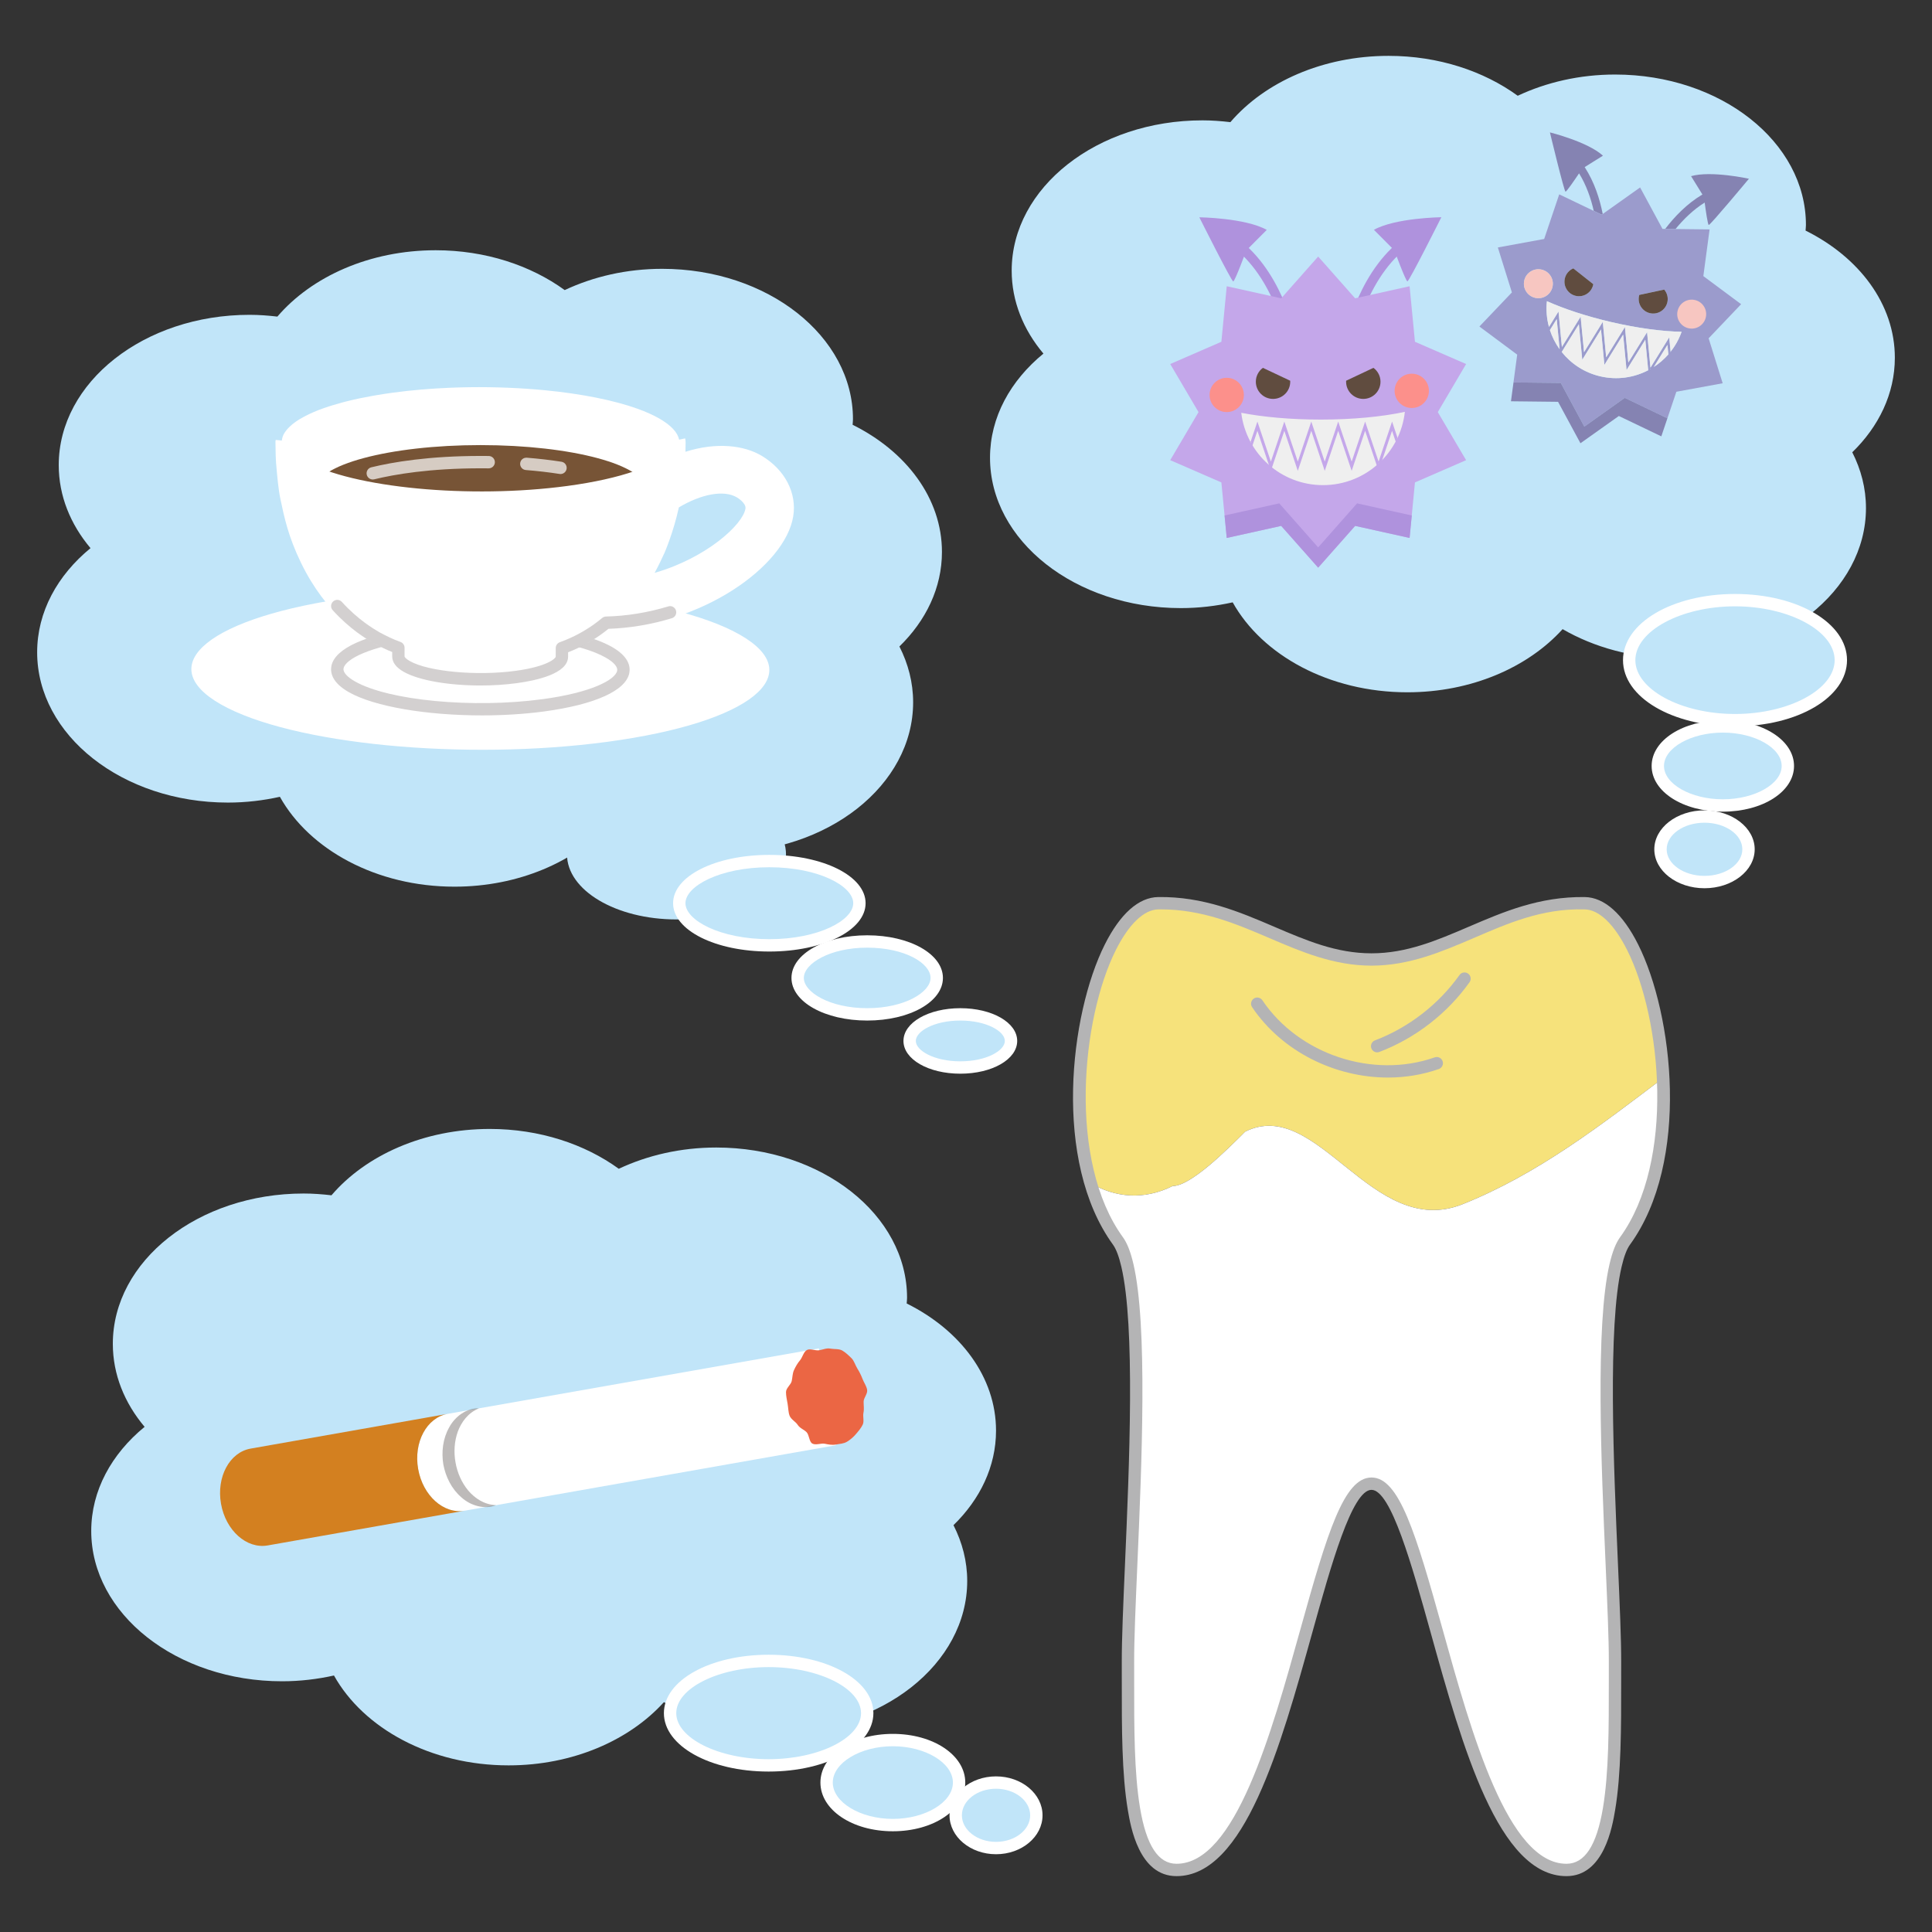 <?xml version="1.0" encoding="utf-8"?>
<!-- Generator: Adobe Illustrator 25.4.1, SVG Export Plug-In . SVG Version: 6.00 Build 0)  -->
<svg version="1.1" id="レイヤー_1" xmlns="http://www.w3.org/2000/svg" xmlns:xlink="http://www.w3.org/1999/xlink" x="0px"
	 y="0px" width="260px" height="260px" viewBox="0 0 260 260" style="enable-background:new 0 0 260 260;" xml:space="preserve">
<rect x="0" y="0" width="260" height="260" fill="#333333" stroke="none"/>
<style type="text/css">
	.st0{fill-rule:evenodd;clip-rule:evenodd;fill:#F6E27B;}
	.st1{fill-rule:evenodd;clip-rule:evenodd;fill:#FFFFFF;}
	.st2{fill:#B4B4B5;}
	.st3{fill:#C1E5F9;}
	.st4{fill:#AF92DD;}
	.st5{fill:#C4A7EA;}
	.st6{fill:#604C3F;}
	.st7{fill:#EFEFEF;}
	.st8{fill:#FC908B;}
	.st9{fill:#8583B2;}
	.st10{fill:#9B9BCC;}
	.st11{fill:#F7C6C1;}
	.st12{fill:#FFFFFF;}
	.st13{opacity:0.2;fill:#231815;}
	.st14{fill:#775436;}
	.st15{opacity:0.7;fill:#FFFFFF;}
	.st16{fill:#D38020;}
	.st17{fill:#EB6644;}
	.st18{opacity:0.3;fill:#231815;}
</style>
<g>
	<g>
		<path class="st0" d="M157.806,159.613c2.44,0,7.319-4.879,9.759-7.319c9.759-4.879,17.078,14.638,29.276,9.759
			c10.153-4.061,18.615-10.656,26.97-16.974c-0.565-12.12-5.207-23.457-10.554-23.527c-11.431-0.15-18.508,7.572-28.689,7.572
			c-10.182,0-17.258-7.722-28.69-7.572c-7.471,0.098-13.577,22.185-9.088,37.68C150.057,161.153,153.926,161.553,157.806,159.613z"
			/>
		<path class="st1" d="M196.841,162.053c-12.198,4.879-19.517-14.638-29.276-9.759c-2.44,2.44-7.319,7.319-9.759,7.319
			c-3.88,1.94-7.749,1.54-11.016-0.381c0.835,2.881,2.036,5.535,3.663,7.777c0.515,0.71,0.928,1.837,1.261,3.263
			c2.663,11.371,0.051,42.901,0.082,53.346c0.037,12.398-0.544,28.034,6.532,28.034c14.697,0,18.508-51.985,26.24-51.985
			s11.542,51.985,26.24,51.985c7.076,0,6.495-15.636,6.532-28.034c0.031-10.444-2.581-41.975,0.082-53.346
			c0.334-1.426,0.746-2.553,1.262-3.263c4.115-5.668,5.499-13.967,5.128-21.93C215.456,151.396,206.994,157.992,196.841,162.053z"/>
		<g>
			<path class="st2" d="M210.809,252.482c-9.151,0-13.994-17.401-18.27-32.755c-2.508-9.012-5.352-19.229-7.971-19.229
				c-2.618,0-5.462,10.216-7.971,19.229c-4.275,15.354-9.118,32.755-18.269,32.755c-5.047,0-6.175-6.675-6.545-8.869
				c-0.825-4.895-0.821-11.141-0.817-17.182l-0.002-2.811c-0.008-2.965,0.193-7.607,0.427-12.98
				c0.591-13.559,1.399-32.125-0.487-40.177c-0.325-1.386-0.702-2.382-1.124-2.963c-8.133-11.207-5.816-30.992-1.105-40.385
				c2.079-4.147,4.566-6.359,7.193-6.394c6.056-0.086,10.951,1.997,15.64,4.007c4.282,1.832,8.325,3.565,13.06,3.565
				c4.735,0,8.778-1.733,13.061-3.565c4.689-2.008,9.476-4.083,15.64-4.007l0,0c2.627,0.035,5.114,2.246,7.193,6.394
				c4.711,9.394,7.028,29.179-1.105,40.385c-0.424,0.582-0.804,1.579-1.126,2.963c-1.887,8.055-1.077,26.632-0.485,40.197
				c0.234,5.365,0.436,10,0.427,12.961l-0.002,2.811c0.004,6.041,0.009,12.288-0.817,17.182
				C216.983,245.807,215.855,252.482,210.809,252.482z M184.569,198.835c3.702,0,5.939,7.388,9.573,20.446
				c3.912,14.05,8.781,31.538,16.667,31.538c2.449,0,4.054-2.448,4.903-7.481c0.804-4.759,0.799-10.934,0.795-16.905l0.002-2.818
				c0.009-2.922-0.193-7.539-0.424-12.883c-0.596-13.663-1.412-32.372,0.527-40.652c0.379-1.62,0.838-2.785,1.399-3.561
				c7.459-10.273,5.59-29.441,0.966-38.661c-1.759-3.505-3.793-5.449-5.729-5.476c-5.77-0.165-10.433,1.932-14.964,3.872
				c-4.247,1.82-8.637,3.699-13.714,3.699c-5.077,0-9.467-1.88-13.714-3.699c-4.449-1.906-9.045-3.875-14.65-3.875
				c-0.106,0-0.21,0-0.314,0.002c-1.936,0.026-3.97,1.971-5.729,5.476c-4.624,9.22-6.494,28.388,0.966,38.661
				c0.558,0.773,1.016,1.938,1.397,3.561c1.938,8.276,1.124,26.977,0.528,40.63c-0.232,5.354-0.433,9.978-0.424,12.905l0.002,2.818
				c-0.004,5.971-0.008,12.146,0.795,16.905c0.849,5.033,2.454,7.481,4.904,7.481c7.886,0,12.755-17.488,16.666-31.538
				C178.63,206.223,180.867,198.835,184.569,198.835z"/>
			<g>
				<g>
					<path class="st2" d="M186.786,145.012c-7.128,0-14.265-3.502-18.284-9.474c-0.256-0.379-0.154-0.896,0.227-1.154
						c0.373-0.255,0.892-0.158,1.155,0.227c4.917,7.303,14.88,10.605,23.195,7.685c0.431-0.156,0.908,0.076,1.059,0.509
						c0.153,0.433-0.074,0.908-0.509,1.059C191.421,144.642,189.104,145.012,186.786,145.012z"/>
					<path class="st2" d="M185.331,141.62c-0.336,0-0.652-0.204-0.778-0.537c-0.162-0.429,0.052-0.91,0.483-1.072
						c4.527-1.72,8.566-4.843,11.373-8.793c0.266-0.377,0.788-0.464,1.159-0.197c0.375,0.266,0.464,0.784,0.197,1.159
						c-2.995,4.217-7.306,7.55-12.14,9.387C185.528,141.603,185.429,141.62,185.331,141.62z"/>
				</g>
			</g>
		</g>
	</g>
	<g>
		<g>
			<g>
				<path class="st3" d="M255,48.146c0.003-7.214-4.802-13.531-12.015-17.115c0.012-0.254,0.049-0.503,0.049-0.76
					c0.004-11.172-11.487-20.234-25.668-20.24c-4.799-0.002-9.274,1.052-13.117,2.856c-4.572-3.32-10.659-5.365-17.366-5.369
					c-8.868-0.004-16.688,3.535-21.303,8.92c-1.226-0.142-2.47-0.24-3.746-0.241c-14.181-0.006-25.681,9.046-25.686,20.218
					c-0.002,4.131,1.576,7.969,4.273,11.172c-4.441,3.635-7.187,8.565-7.189,14.009c-0.005,11.172,11.487,20.234,25.668,20.24
					c2.426,0.001,4.764-0.281,6.989-0.775c3.974,7.12,12.99,12.1,23.495,12.105c8.629,0.004,16.247-3.357,20.905-8.498
					c4.247,2.454,9.469,3.921,15.139,3.924c14.181,0.006,25.681-9.046,25.686-20.218c0.001-2.655-0.664-5.185-1.844-7.508
					C252.846,57.391,254.998,52.969,255,48.146z"/>
			</g>
			<g>
				<g>
					<path class="st4" d="M181.154,48.311c-0.03,0-0.061-0.002-0.092-0.007c-0.351-0.05-0.595-0.376-0.545-0.728
						c0.052-0.361,1.333-8.914,6.756-14.169c1.004-0.972,2.099-1.776,3.256-2.391c0.313-0.166,0.703-0.048,0.87,0.266
						c0.166,0.314,0.047,0.703-0.266,0.87c-1.05,0.557-2.048,1.29-2.964,2.178c-5.102,4.944-6.366,13.344-6.378,13.429
						C181.743,48.08,181.468,48.311,181.154,48.311z"/>
					<path class="st4" d="M187.664,33.732c0,0,1.516,4.116,1.741,4.135c0.225,0.02,4.566-8.635,4.566-8.635s-6.182,0.08-9.076,1.695
						l2.743,2.755"/>
					<path class="st4" d="M174.217,48.321c-0.315,0-0.59-0.231-0.636-0.551c-0.012-0.085-1.275-8.485-6.378-13.429
						c-0.917-0.888-1.914-1.621-2.964-2.178c-0.313-0.166-0.433-0.556-0.266-0.87c0.167-0.314,0.556-0.433,0.87-0.267
						c1.157,0.614,2.253,1.418,3.256,2.39c5.424,5.255,6.705,13.808,6.756,14.17c0.051,0.351-0.193,0.677-0.545,0.728
						C174.279,48.319,174.248,48.321,174.217,48.321z"/>
					<path class="st4" d="M167.707,33.742c0,0-1.516,4.116-1.741,4.135c-0.225,0.02-4.566-8.635-4.566-8.635s6.182,0.08,9.076,1.695
						l-2.743,2.755"/>
				</g>
				<polygon class="st5" points="177.393,34.524 182.368,40.146 189.697,38.522 190.418,45.995 197.302,48.989 193.493,55.458 
					197.302,61.927 190.418,64.921 189.697,72.394 182.368,70.77 177.393,76.391 172.418,70.77 165.089,72.394 164.368,64.921 
					157.484,61.927 161.293,55.458 157.484,48.989 164.368,45.995 165.089,38.522 172.418,40.146 				"/>
				<g>
					<polygon class="st4" points="177.393,73.666 172.156,67.739 164.797,69.372 165.089,72.394 172.418,70.77 177.393,76.391 
						182.368,70.77 189.697,72.394 189.989,69.372 182.63,67.739 					"/>
				</g>
				<g>
					<path class="st6" d="M169.955,49.503c-0.575,0.421-0.95,1.099-0.95,1.866c0,1.278,1.036,2.314,2.314,2.314
						c1.278,0,2.314-1.035,2.314-2.314c0-0.045-0.004-0.089-0.007-0.134L169.955,49.503z"/>
				</g>
				<g>
					<path class="st6" d="M184.831,49.503c0.574,0.421,0.949,1.099,0.949,1.866c0,1.278-1.036,2.314-2.314,2.314
						c-1.278,0-2.314-1.035-2.314-2.314c0-0.045,0.004-0.089,0.007-0.134L184.831,49.503z"/>
				</g>
				<g>
					<path class="st7" d="M167.042,55.552c0.667,5.485,5.336,9.735,11.001,9.735c5.709,0,10.408-4.316,11.017-9.863
						c-3.005,0.648-6.971,1.042-11.322,1.042C173.683,56.465,169.963,56.122,167.042,55.552z"/>
				</g>
				<path class="st8" d="M167.395,53.15c0,1.274-1.033,2.307-2.307,2.307c-1.274,0-2.308-1.033-2.308-2.307
					c0-1.274,1.033-2.307,2.308-2.307C166.362,50.843,167.395,51.876,167.395,53.15z"/>
				<path class="st8" d="M192.296,52.598c0,1.274-1.033,2.308-2.307,2.308c-1.274,0-2.308-1.033-2.308-2.308
					c0-1.274,1.033-2.308,2.308-2.308C191.263,50.29,192.296,51.324,192.296,52.598z"/>
				<path class="st5" d="M187.339,56.733l-1.814,5.387l-1.812-5.387l-1.812,5.387l-1.812-5.387l-1.812,5.387l-1.812-5.387
					l-1.813,5.387l-1.812-5.387l-1.812,5.387l-1.812-5.387l-0.922,2.74c0.044,0.08,0.087,0.159,0.133,0.238l0.789-2.345l1.812,5.388
					l1.812-5.388l1.812,5.388l1.813-5.388l1.812,5.388l1.812-5.388l1.812,5.388l1.812-5.388l1.708,5.079
					c0.103-0.092,0.203-0.187,0.303-0.283l1.614-4.797l0.601,1.787c0.043-0.086,0.086-0.171,0.126-0.257L187.339,56.733z"/>
				<path class="st5" d="M187.339,57.084l-1.814,5.387l-1.812-5.388l-1.812,5.388l-1.812-5.388l-1.812,5.388l-1.812-5.388
					l-1.813,5.388l-1.812-5.388l-1.812,5.388l-1.812-5.388l-0.922,2.74c0.044,0.08,0.087,0.159,0.133,0.238l0.789-2.345l1.812,5.387
					l1.812-5.387l1.812,5.387l1.813-5.387l1.812,5.387l1.812-5.387l1.812,5.387l1.812-5.387l1.708,5.079
					c0.103-0.092,0.203-0.187,0.303-0.283l1.614-4.796l0.601,1.787c0.043-0.086,0.086-0.171,0.126-0.257L187.339,57.084z"/>
				<path class="st5" d="M187.339,57.345l-1.814,5.388l-1.812-5.388l-1.812,5.387l-1.812-5.387l-1.812,5.387l-1.812-5.387
					l-1.813,5.387l-1.812-5.387l-1.812,5.387l-1.812-5.387l-0.922,2.74c0.044,0.079,0.087,0.159,0.133,0.237l0.789-2.345
					l1.812,5.388l1.812-5.388l1.812,5.388l1.813-5.388l1.812,5.388l1.812-5.388l1.812,5.388l1.812-5.388l1.708,5.079
					c0.103-0.092,0.203-0.187,0.303-0.283l1.614-4.796l0.601,1.788c0.043-0.085,0.086-0.171,0.126-0.257L187.339,57.345z"/>
			</g>
			<g>
				<path class="st9" d="M229.408,27.26c0.143,1.072,0.415,2.975,0.545,3.018c0.181,0.059,5.41-6.225,5.41-6.225
					s-5.098-1.12-7.787-0.347l1.527,2.468c-0.016,0.01-0.032,0.018-0.048,0.028c-2.035,1.221-3.685,2.928-4.961,4.604l1.386,0.015
					C226.557,29.507,227.867,28.225,229.408,27.26z"/>
				<path class="st9" d="M215.688,28.796c-0.405-2.052-1.128-4.287-2.4-6.262c-0.01-0.016-0.02-0.031-0.031-0.046l2.462-1.538
					c-2.07-1.883-7.137-3.133-7.137-3.133s1.909,7.948,2.098,7.975c0.136,0.019,1.221-1.567,1.824-2.465
					c0.978,1.585,1.593,3.362,1.976,5.055l1.071,0.513L215.688,28.796z"/>
				<path class="st10" d="M234.314,40.937l-5.086-3.782l0.84-6.282l-4.588-0.051l-1.386-0.015l-0.363-0.004l-3.013-5.576l-5.03,3.57
					l-0.138,0.099l-1.071-0.513l-4.645-2.228l-2.026,6.006l-6.234,1.142l1.891,6.05l-4.372,4.588l5.085,3.783l-0.84,6.282l0.34-2.54
					l6.364,0.069l3.169,5.878l5.442-3.869l5.737,2.754l-0.818,2.428l2.025-6.005l6.234-1.143l-1.891-6.049L234.314,40.937z
					 M224.384,40.684c-0.245,1.05-1.296,1.704-2.347,1.459c-1.051-0.245-1.704-1.296-1.459-2.347
					c0.009-0.037,0.021-0.073,0.032-0.109l3.351-0.719C224.353,39.424,224.531,40.054,224.384,40.684z M211.729,36.116l2.687,2.128
					c-0.007,0.037-0.012,0.074-0.02,0.112c-0.245,1.05-1.296,1.704-2.346,1.459c-1.051-0.245-1.704-1.296-1.459-2.346
					C210.738,36.837,211.176,36.351,211.729,36.116z M206.586,40.078c-1.048-0.245-1.699-1.292-1.455-2.34
					c0.244-1.048,1.292-1.699,2.34-1.455c1.048,0.244,1.699,1.292,1.454,2.34C208.681,39.671,207.634,40.323,206.586,40.078z
					 M224.398,46.417l0.122,1.276c-0.573,0.653-1.233,1.221-1.956,1.69L224.398,46.417z M222.11,49.66
					c-0.024,0.014-0.047,0.028-0.071,0.041l-0.002-0.019c0.031-0.018,0.062-0.035,0.093-0.053L222.11,49.66z M208.581,44.423
					l0.916-1.481l0.388,4.052C209.322,46.212,208.882,45.344,208.581,44.423z M215.354,50.644c-2.131-0.497-3.919-1.687-5.184-3.274
					l2.307-3.733l0.457,4.777l2.523-4.082l0.457,4.777l2.523-4.083l0.457,4.778l2.524-4.082l0.392,4.101
					C219.894,50.825,217.624,51.174,215.354,50.644z M224.738,47.436l-0.002-0.02c0.028-0.035,0.057-0.069,0.085-0.104l-0.183-1.918
					l-2.524,4.082l-0.457-4.778l-2.523,4.083l-0.457-4.777l-2.523,4.082l-0.457-4.778l-2.523,4.082l-0.457-4.778l-2.523,4.083
					l-0.457-4.778l-1.283,2.076c-0.302-1.104-0.406-2.275-0.277-3.464c2.291,1.029,5.285,2.024,8.619,2.802
					c3.577,0.834,6.915,1.27,9.509,1.315C225.938,45.683,225.402,46.62,224.738,47.436z"/>
				<polygon class="st9" points="218.654,53.54 213.212,57.409 210.043,51.532 203.679,51.463 203.339,54.003 209.677,54.074 
					212.69,59.65 217.858,55.982 223.573,58.722 224.392,56.294 				"/>
				<path class="st6" d="M212.05,39.814c1.051,0.245,2.101-0.408,2.346-1.459c0.009-0.037,0.014-0.075,0.02-0.112l-2.687-2.128
					c-0.553,0.236-0.992,0.721-1.139,1.352C210.346,38.518,210.999,39.569,212.05,39.814z"/>
				<path class="st6" d="M220.578,39.797c-0.245,1.051,0.409,2.102,1.459,2.347c1.051,0.245,2.101-0.408,2.347-1.459
					c0.147-0.631-0.031-1.26-0.423-1.716l-3.351,0.719C220.6,39.724,220.587,39.76,220.578,39.797z"/>
				<path class="st7" d="M222.04,49.701c0.024-0.013,0.047-0.027,0.071-0.041l0.02-0.032c-0.031,0.018-0.062,0.036-0.093,0.053
					L222.04,49.701z"/>
				<path class="st7" d="M224.398,46.417l-1.834,2.966c0.723-0.468,1.383-1.036,1.956-1.69L224.398,46.417z"/>
				<path class="st7" d="M221.417,45.722l-2.524,4.082l-0.457-4.778l-2.523,4.083l-0.457-4.777l-2.523,4.082l-0.457-4.777
					l-2.307,3.733c1.266,1.587,3.053,2.777,5.184,3.274c2.271,0.53,4.54,0.181,6.456-0.821L221.417,45.722z"/>
				<path class="st7" d="M209.497,42.942l-0.916,1.481c0.301,0.921,0.741,1.788,1.303,2.571L209.497,42.942z"/>
				<path class="st7" d="M208.175,40.531c-0.129,1.188-0.025,2.36,0.277,3.464l1.283-2.076l0.457,4.778l2.523-4.083l0.457,4.778
					l2.523-4.082l0.457,4.778l2.523-4.082l0.457,4.777l2.523-4.083l0.457,4.778l2.524-4.082l0.183,1.918
					c-0.028,0.035-0.057,0.069-0.085,0.104l0.002,0.02c0.664-0.816,1.201-1.753,1.565-2.788c-2.594-0.044-5.932-0.481-9.509-1.315
					C213.46,42.555,210.466,41.56,208.175,40.531z"/>
				<path class="st11" d="M207.471,36.284c-1.048-0.244-2.096,0.407-2.34,1.455c-0.244,1.047,0.407,2.095,1.455,2.34
					c1.048,0.244,2.095-0.407,2.339-1.455C209.17,37.576,208.519,36.528,207.471,36.284z"/>
				<path class="st11" d="M228.104,40.377c-1.048-0.245-2.096,0.407-2.34,1.455c-0.244,1.048,0.407,2.095,1.455,2.339
					c1.048,0.245,2.095-0.407,2.339-1.455C229.803,41.669,229.152,40.622,228.104,40.377z"/>
			</g>
		</g>
		<g>
			<path class="st3" d="M247.731,88.841c0,4.46-6.376,8.075-14.242,8.075c-7.865,0-14.242-3.615-14.242-8.075
				s6.376-8.075,14.242-8.075C241.355,80.766,247.731,84.381,247.731,88.841z"/>
			<path class="st12" d="M233.49,97.748c-8.453,0-15.074-3.911-15.074-8.906s6.621-8.908,15.074-8.908
				c8.451,0,15.073,3.914,15.073,8.908S241.941,97.748,233.49,97.748z M233.49,81.597c-7.268,0-13.411,3.318-13.411,7.245
				c0,3.927,6.143,7.243,13.411,7.243c7.269,0,13.409-3.316,13.409-7.243C246.899,84.915,240.759,81.597,233.49,81.597z"/>
		</g>
		<g>
			<path class="st3" d="M240.6,103.078c0,2.937-3.917,5.318-8.749,5.318c-4.832,0-8.749-2.381-8.749-5.318s3.917-5.318,8.749-5.318
				C236.683,97.76,240.6,100.141,240.6,103.078z"/>
			<path class="st12" d="M231.85,109.23c-5.371,0-9.58-2.701-9.58-6.151c0-3.451,4.209-6.152,9.58-6.152
				c5.373,0,9.582,2.701,9.582,6.152C241.432,106.529,237.224,109.23,231.85,109.23z M231.85,98.59
				c-4.291,0-7.917,2.056-7.917,4.488c0,2.432,3.626,4.488,7.917,4.488c4.293,0,7.919-2.056,7.919-4.488
				C239.769,100.646,236.143,98.59,231.85,98.59z"/>
		</g>
		<g>
			<path class="st3" d="M235.307,114.295c0,2.435-2.652,4.409-5.923,4.409s-5.923-1.974-5.923-4.409
				c0-2.435,2.652-4.409,5.923-4.409S235.307,111.86,235.307,114.295z"/>
			<path class="st12" d="M229.383,119.535c-3.723,0-6.753-2.35-6.753-5.239c0-2.889,3.03-5.242,6.753-5.242
				c3.725,0,6.755,2.352,6.755,5.242C236.139,117.185,233.109,119.535,229.383,119.535z M229.383,110.717
				c-2.807,0-5.09,1.605-5.09,3.578c0,1.971,2.283,3.576,5.09,3.576c2.807,0,5.092-1.605,5.092-3.576
				C234.475,112.322,232.19,110.717,229.383,110.717z"/>
		</g>
	</g>
	<g>
		<g>
			<g>
				<path class="st3" d="M126.763,74.276c0-7.214-4.808-13.529-12.022-17.11c0.012-0.254,0.048-0.503,0.048-0.76
					c0-11.172-11.496-20.229-25.677-20.229c-4.798,0-9.273,1.056-13.116,2.861c-4.574-3.318-10.661-5.361-17.368-5.361
					c-8.868,0-16.686,3.542-21.3,8.929c-1.226-0.141-2.47-0.239-3.746-0.239c-14.181,0-25.677,9.057-25.677,20.229
					c0,4.131,1.579,7.969,4.277,11.171C7.744,77.403,5,82.335,5,87.779c0,11.172,11.496,20.229,25.677,20.229
					c2.426,0,4.764-0.283,6.989-0.778c3.976,7.119,12.995,12.095,23.5,12.095c8.629,0,16.246-3.365,20.901-8.507
					c4.249,2.452,9.472,3.918,15.141,3.918c14.181,0,25.677-9.057,25.677-20.229c0-2.655-0.667-5.184-1.847-7.507
					C124.613,83.522,126.763,79.099,126.763,74.276z"/>
			</g>
			<g>
				<path class="st12" d="M88.451,91.256c0,4.102-10.609,7.427-23.696,7.427c-13.086,0-23.695-3.325-23.695-7.427
					c0-4.102,10.609-7.427,23.695-7.427C77.842,83.829,88.451,87.154,88.451,91.256z"/>
				<path class="st12" d="M29.733,94.796c-9.454-5.371-1.488-11.828,17.793-14.42c19.28-2.593,42.574-0.34,52.028,5.031
					c9.454,5.371,1.488,11.828-17.792,14.42S39.188,100.167,29.733,94.796z M47.359,92.426c4.681,2.659,16.214,3.775,25.761,2.491
					c9.546-1.284,13.49-4.481,8.809-7.14c-4.681-2.659-16.214-3.774-25.761-2.491C46.622,86.57,42.678,89.766,47.359,92.426"/>
				<path class="st13" d="M64.853,96.275c-7.327,0-14.436-1.155-17.906-3.125c-2.257-1.282-2.521-2.623-2.348-3.522
					c0.46-2.365,4.635-4.249,11.458-5.168c9.686-1.302,21.477-0.139,26.283,2.593c2.257,1.282,2.524,2.623,2.348,3.522
					c-0.457,2.365-4.635,4.249-11.458,5.168C70.536,96.104,67.677,96.275,64.853,96.275z M64.556,85.582
					c-2.783,0-5.608,0.169-8.278,0.529c-6.562,0.881-9.807,2.606-10.045,3.833c-0.098,0.507,0.461,1.148,1.538,1.759
					c4.54,2.579,15.859,3.652,25.239,2.389c6.563-0.882,9.807-2.606,10.046-3.834c0.099-0.507-0.461-1.148-1.538-1.759
					C78.273,86.654,71.552,85.582,64.556,85.582z"/>
				<path class="st12" d="M40.642,62.764c6.506,3.697,22.539,5.247,35.809,3.463c9.951-1.338,15.523-4.172,14.943-7.064
					c0-0.001-0.001-0.003-0.001-0.004c-0.044-0.219-0.134-0.438-0.249-0.657c-0.017-0.032-0.03-0.064-0.049-0.096
					c-0.121-0.21-0.279-0.419-0.467-0.627c-0.035-0.039-0.072-0.079-0.11-0.118c-0.201-0.208-0.432-0.416-0.701-0.621
					c-0.042-0.031-0.088-0.063-0.131-0.094c-0.294-0.216-0.617-0.43-0.989-0.641c-0.813-0.462-1.775-0.891-2.862-1.284
					c-1.631-0.589-3.542-1.097-5.653-1.517c-2.111-0.42-4.422-0.751-6.852-0.987c-1.62-0.156-3.293-0.27-4.995-0.339
					c-0.851-0.034-1.709-0.057-2.571-0.069s-1.729-0.012-2.597,0c-0.868,0.012-1.736,0.036-2.603,0.072
					c-2.602,0.108-5.187,0.325-7.675,0.66c-0.007,0.001-0.012,0.002-0.019,0.003c-0.733,0.099-1.434,0.208-2.119,0.323
					c-0.197,0.033-0.389,0.067-0.582,0.101c-0.539,0.095-1.062,0.196-1.569,0.3c-0.142,0.029-0.29,0.057-0.43,0.087
					c-0.62,0.134-1.214,0.274-1.781,0.42c-0.13,0.034-0.251,0.069-0.377,0.103c-0.448,0.12-0.878,0.244-1.291,0.372
					c-0.145,0.045-0.291,0.09-0.431,0.135c-0.501,0.163-0.984,0.329-1.43,0.503c-0.004,0.001-0.007,0.003-0.01,0.004
					c-0.442,0.172-0.847,0.351-1.232,0.533c-0.11,0.051-0.213,0.104-0.318,0.156c-0.298,0.148-0.577,0.299-0.836,0.452
					c-0.073,0.043-0.151,0.085-0.221,0.128c-0.309,0.192-0.588,0.387-0.837,0.586c-0.057,0.045-0.105,0.091-0.159,0.138
					c-0.189,0.16-0.358,0.322-0.508,0.486c-0.053,0.058-0.106,0.115-0.153,0.173c-0.17,0.207-0.319,0.415-0.425,0.625
					c-0.001,0.003-0.002,0.007-0.004,0.01c-0.103,0.208-0.165,0.417-0.204,0.627c-0.012,0.06-0.017,0.12-0.023,0.18
					C37.811,60.45,38.666,61.641,40.642,62.764z"/>
				<ellipse class="st14" cx="64.669" cy="65.868" rx="22.236" ry="5.969"/>
				<path class="st15" d="M75.431,63.793c-0.041,0-0.084-0.002-0.13-0.011c-1.408-0.221-2.935-0.399-4.537-0.527
					c-0.457-0.037-0.799-0.437-0.763-0.896c0.037-0.457,0.412-0.786,0.896-0.763c1.644,0.132,3.215,0.316,4.663,0.543
					c0.453,0.072,0.763,0.496,0.691,0.951C76.189,63.501,75.834,63.793,75.431,63.793z"/>
				<path class="st15" d="M50.166,64.527c-0.375,0-0.715-0.256-0.808-0.634c-0.108-0.446,0.165-0.897,0.611-1.005
					c2.859-0.697,7.73-1.529,14.7-1.529l1.107,0.006c0.459,0.007,0.827,0.384,0.821,0.843c-0.006,0.455-0.377,0.821-0.832,0.821
					c-0.002,0-0.006,0-0.011,0l-1.085-0.006c-6.805,0-11.536,0.806-14.306,1.482C50.296,64.521,50.231,64.527,50.166,64.527z"/>
				<g>
					<path class="st12" d="M102.522,61.35c-2.402-1.443-6.126-1.867-10.277-0.553c0.011-0.395,0.021-0.797,0.022-1.221
						c0-0.189-0.017-0.379-0.056-0.572c0-0.002,0-0.002,0-0.004c-0.002-0.002-0.002-0.002-0.002-0.002l-1.631,0.327
						c0.08,0.392-0.028,0.786-0.329,1.208c-1.484,2.077-6.684,3.897-13.91,4.867c-13.101,1.761-28.926,0.255-35.287-3.359
						c-0.845-0.481-2.211-1.41-2.298-2.45l0.002-0.225l-1.655-0.163c0,0.007-0.002,0.013-0.002,0.02l-0.03,0.206l0.015,0.892
						c0.009,0.658,0.017,1.364,0.065,1.938l0.031,0.349c0.123,1.434,0.275,3.216,0.563,4.583c0.52,2.467,1.055,5.016,2.749,8.514
						c3.446,7.119,8.18,9.905,9.781,10.845c0.987,0.523,2.016,1.061,3.341,1.507l-0.001,0.282c0,0.452,0.361,0.912,1.126,1.346
						c2.675,1.52,9.265,2.157,14.721,1.423c3.895-0.524,6.158-1.605,6.16-2.733l0-0.306c2.309-0.797,3.825-1.729,4.674-2.276
						c0.206-0.133,0.806-0.54,1.589-1.173c12.572-0.42,23.786-8.441,24.866-15.13C107.259,66.345,105.639,63.224,102.522,61.35z
						 M88.095,77.096c0.547-0.998,0.968-1.902,1.335-2.707c0.012-0.026,1.192-2.725,1.927-6.105c3.031-1.811,6.082-2.382,7.808-1.35
						c0.132,0.078,1.271,0.786,1.155,1.518C99.975,70.576,95.131,75.059,88.095,77.096z"/>
				</g>
				<path class="st13" d="M64.658,92.251c-4.23,0-8.274-0.673-10.331-1.841c-1.026-0.585-1.546-1.282-1.546-2.071l0.002-0.591
					c-0.925-0.368-1.724-0.78-2.524-1.204c-0.966-0.567-3.149-1.854-5.486-4.427c-0.31-0.34-0.284-0.866,0.056-1.174
					c0.338-0.307,0.864-0.286,1.174,0.056c2.168,2.387,4.2,3.582,5.068,4.094c0.901,0.476,1.759,0.918,2.822,1.297
					c0.331,0.119,0.552,0.433,0.552,0.786l-0.002,1.165c0,0.045,0.119,0.288,0.706,0.621c2.493,1.417,8.99,2.023,14.197,1.321
					c4.436-0.596,5.441-1.726,5.441-1.91l0.002-1.167c0-0.349,0.221-0.663,0.55-0.78c2.027-0.73,3.344-1.576,4.053-2.032
					c0.208-0.132,0.836-0.557,1.652-1.234c0.143-0.119,0.325-0.186,0.511-0.191c2.796-0.067,5.616-0.526,8.38-1.362
					c0.438-0.145,0.904,0.115,1.035,0.554c0.134,0.44-0.114,0.903-0.554,1.035c-2.811,0.853-5.681,1.334-8.534,1.427
					c-0.788,0.637-1.384,1.038-1.592,1.17c-0.697,0.448-1.945,1.252-3.838,1.99l-0.002,0.594c-0.004,2.289-4.315,3.21-6.883,3.556
					C67.974,92.149,66.302,92.251,64.658,92.251z"/>
			</g>
		</g>
		<path class="st3" d="M105.776,114.978c0,4.835-6.598,8.756-14.737,8.756c-8.139,0-14.737-3.92-14.737-8.756
			c0-4.836,6.598-8.756,14.737-8.756C99.177,106.222,105.776,110.142,105.776,114.978z"/>
		<g>
			<path class="st3" d="M115.656,121.55c0,3.132-5.427,5.671-12.122,5.671c-6.694,0-12.121-2.539-12.121-5.671
				c0-3.132,5.427-5.671,12.121-5.671C110.229,115.879,115.656,118.418,115.656,121.55z"/>
			<path class="st12" d="M103.534,128.053c-7.262,0-12.952-2.857-12.952-6.504c0-3.645,5.69-6.502,12.952-6.502
				c7.264,0,12.954,2.857,12.954,6.502C116.488,125.197,110.798,128.053,103.534,128.053z M103.534,116.71
				c-6.654,0-11.289,2.549-11.289,4.839c0,2.289,4.635,4.841,11.289,4.841c6.654,0,11.291-2.551,11.291-4.841
				C114.825,119.26,110.187,116.71,103.534,116.71z"/>
		</g>
		<g>
			<path class="st3" d="M126.064,131.604c0,2.708-4.19,4.905-9.359,4.905s-9.359-2.196-9.359-4.905c0-2.709,4.19-4.905,9.359-4.905
				S126.064,128.895,126.064,131.604z"/>
			<path class="st12" d="M116.704,137.341c-5.714,0-10.191-2.519-10.191-5.735s4.477-5.738,10.191-5.738
				c5.714,0,10.191,2.521,10.191,5.738S122.418,137.341,116.704,137.341z M116.704,127.531c-5.025,0-8.527,2.146-8.527,4.074
				c0,1.926,3.502,4.072,8.527,4.072c5.025,0,8.527-2.146,8.527-4.072C125.232,129.638,121.805,127.531,116.704,127.531z"/>
		</g>
		<g>
			<path class="st3" d="M136.06,140.085c0,1.974-3.054,3.575-6.823,3.575c-3.768,0-6.822-1.601-6.822-3.575
				c0-1.975,3.054-3.576,6.822-3.576C133.005,136.509,136.06,138.11,136.06,140.085z"/>
			<path class="st12" d="M129.236,144.493c-4.291,0-7.652-1.936-7.652-4.408c0-2.471,3.361-4.407,7.652-4.407
				c4.293,0,7.654,1.936,7.654,4.407C136.891,142.556,133.529,144.493,129.236,144.493z M129.236,137.341
				c-3.528,0-5.989,1.447-5.989,2.744c0,1.297,2.461,2.744,5.989,2.744c3.53,0,5.991-1.447,5.991-2.744
				C135.227,138.787,132.767,137.341,129.236,137.341z"/>
		</g>
	</g>
	<g>
		<g>
			<g>
				<path class="st3" d="M134.041,192.527c0-7.214-4.808-13.529-12.022-17.11c0.012-0.254,0.049-0.503,0.049-0.76
					c0-11.172-11.496-20.229-25.677-20.229c-4.799,0-9.273,1.056-13.116,2.861c-4.574-3.318-10.661-5.361-17.369-5.361
					c-8.868,0-16.686,3.542-21.299,8.929c-1.226-0.142-2.47-0.239-3.746-0.239c-14.181,0-25.677,9.057-25.677,20.229
					c0,4.131,1.579,7.969,4.277,11.171c-4.44,3.636-7.183,8.568-7.183,14.012c0,11.172,11.496,20.229,25.677,20.229
					c2.426,0,4.764-0.283,6.989-0.778c3.976,7.119,12.995,12.095,23.5,12.095c8.629,0,16.246-3.365,20.901-8.507
					c4.248,2.452,9.472,3.917,15.141,3.917c14.181,0,25.677-9.057,25.677-20.229c0-2.655-0.667-5.184-1.848-7.507
					C131.891,201.773,134.041,197.35,134.041,192.527z"/>
			</g>
			<g>
				<path class="st12" d="M60.255,190.269l4.209-0.742l45.735-8.064l2.297,13.031l-45.734,8.064l-4.209,0.742
					c-2.834,0.499-5.645-2.012-6.28-5.611C55.639,194.091,57.422,190.769,60.255,190.269z"/>
				<path class="st16" d="M33.724,194.947l26.532-4.678c-2.834,0.5-4.616,3.822-3.982,7.42c0.635,3.598,3.446,6.11,6.28,5.611
					l-26.532,4.678c-2.834,0.5-5.645-2.012-6.28-5.61C29.107,198.769,30.89,195.447,33.724,194.947z"/>
				<path class="st17" d="M105.993,188.922c-0.092-0.524-0.223-1.086-0.217-1.591c0.006-0.532,0.664-0.984,0.77-1.477
					c0.112-0.522,0.097-1.029,0.311-1.484c0.226-0.484,0.472-0.913,0.797-1.297c0.342-0.403,0.475-1.119,0.911-1.382
					c0.44-0.266,1.159,0.113,1.678,0.021c0.52-0.091,0.993-0.321,1.498-0.222c0.5,0.098,1.147-0.003,1.606,0.259
					c0.437,0.249,0.873,0.661,1.251,1.038c0.356,0.355,0.502,0.943,0.786,1.394c0.268,0.427,0.504,0.892,0.692,1.391
					c0.178,0.472,0.527,0.938,0.619,1.462c0.092,0.524-0.466,1.077-0.472,1.581c-0.006,0.532,0.086,1.004-0.02,1.497
					c-0.113,0.522,0.117,1.142-0.096,1.598c-0.226,0.484-0.6,0.906-0.926,1.29c-0.342,0.403-0.76,0.759-1.197,1.022
					c-0.44,0.266-0.985,0.287-1.504,0.378c-0.52,0.092-0.987-0.009-1.493-0.108c-0.5-0.098-1.214,0.234-1.673-0.028
					c-0.436-0.249-0.401-1.16-0.778-1.537c-0.356-0.355-0.904-0.526-1.187-0.977c-0.268-0.427-0.902-0.732-1.09-1.23
					C106.081,190.047,106.085,189.447,105.993,188.922z"/>
				<path class="st18" d="M64.465,189.527c-1.489,0.605-2.371,1.843-2.858,3.139c-0.468,1.321-0.554,2.759-0.306,4.137
					c0.24,1.38,0.813,2.701,1.704,3.781c0.9,1.05,2.151,1.911,3.757,1.973c-1.5,0.621-3.419,0.095-4.674-1.055
					c-1.31-1.124-2.108-2.744-2.425-4.411c-0.271-1.676-0.075-3.47,0.772-4.974C61.222,190.608,62.843,189.458,64.465,189.527z"/>
			</g>
		</g>
		<g>
			<path class="st3" d="M116.705,230.547c0,3.882-5.939,7.028-13.264,7.028c-7.326,0-13.264-3.146-13.264-7.028
				c0-3.881,5.939-7.028,13.264-7.028C110.767,223.519,116.705,226.666,116.705,230.547z"/>
			<path class="st12" d="M103.441,238.408c-7.904,0-14.096-3.452-14.096-7.86c0-4.408,6.192-7.86,14.096-7.86
				c7.903,0,14.096,3.452,14.096,7.86C117.536,234.955,111.344,238.408,103.441,238.408z M103.441,224.351
				c-6.738,0-12.433,2.837-12.433,6.197c0,3.359,5.694,6.196,12.433,6.196c6.738,0,12.432-2.837,12.432-6.196
				C115.873,227.188,110.179,224.351,103.441,224.351z"/>
		</g>
		<g>
			<path class="st3" d="M129.07,239.89c0,3.16-3.991,5.722-8.915,5.722s-8.915-2.562-8.915-5.722s3.991-5.722,8.915-5.722
				S129.07,236.73,129.07,239.89z"/>
			<path class="st12" d="M120.155,246.444c-5.464,0-9.746-2.879-9.746-6.554c0-3.673,4.282-6.552,9.746-6.552
				c5.465,0,9.747,2.878,9.747,6.552C129.901,243.565,125.619,246.444,120.155,246.444z M120.155,235.001
				c-4.382,0-8.083,2.24-8.083,4.888c0,2.651,3.701,4.891,8.083,4.891s8.083-2.24,8.083-4.891
				C128.238,237.241,124.536,235.001,120.155,235.001z"/>
		</g>
		<g>
			<path class="st3" d="M139.467,244.296c0,2.433-2.429,4.406-5.426,4.406c-2.997,0-5.426-1.973-5.426-4.406
				c0-2.433,2.429-4.406,5.426-4.406C137.038,239.89,139.467,241.863,139.467,244.296z"/>
			<path class="st12" d="M134.04,249.534c-3.45,0-6.257-2.35-6.257-5.237c0-2.889,2.807-5.24,6.257-5.24
				c3.452,0,6.259,2.35,6.259,5.24C140.3,247.184,137.493,249.534,134.04,249.534z M134.04,240.721
				c-2.534,0-4.594,1.605-4.594,3.576c0,1.971,2.06,3.573,4.594,3.573c2.534,0,4.596-1.603,4.596-3.573
				C138.636,242.326,136.574,240.721,134.04,240.721z"/>
		</g>
	</g>
</g>
</svg>
